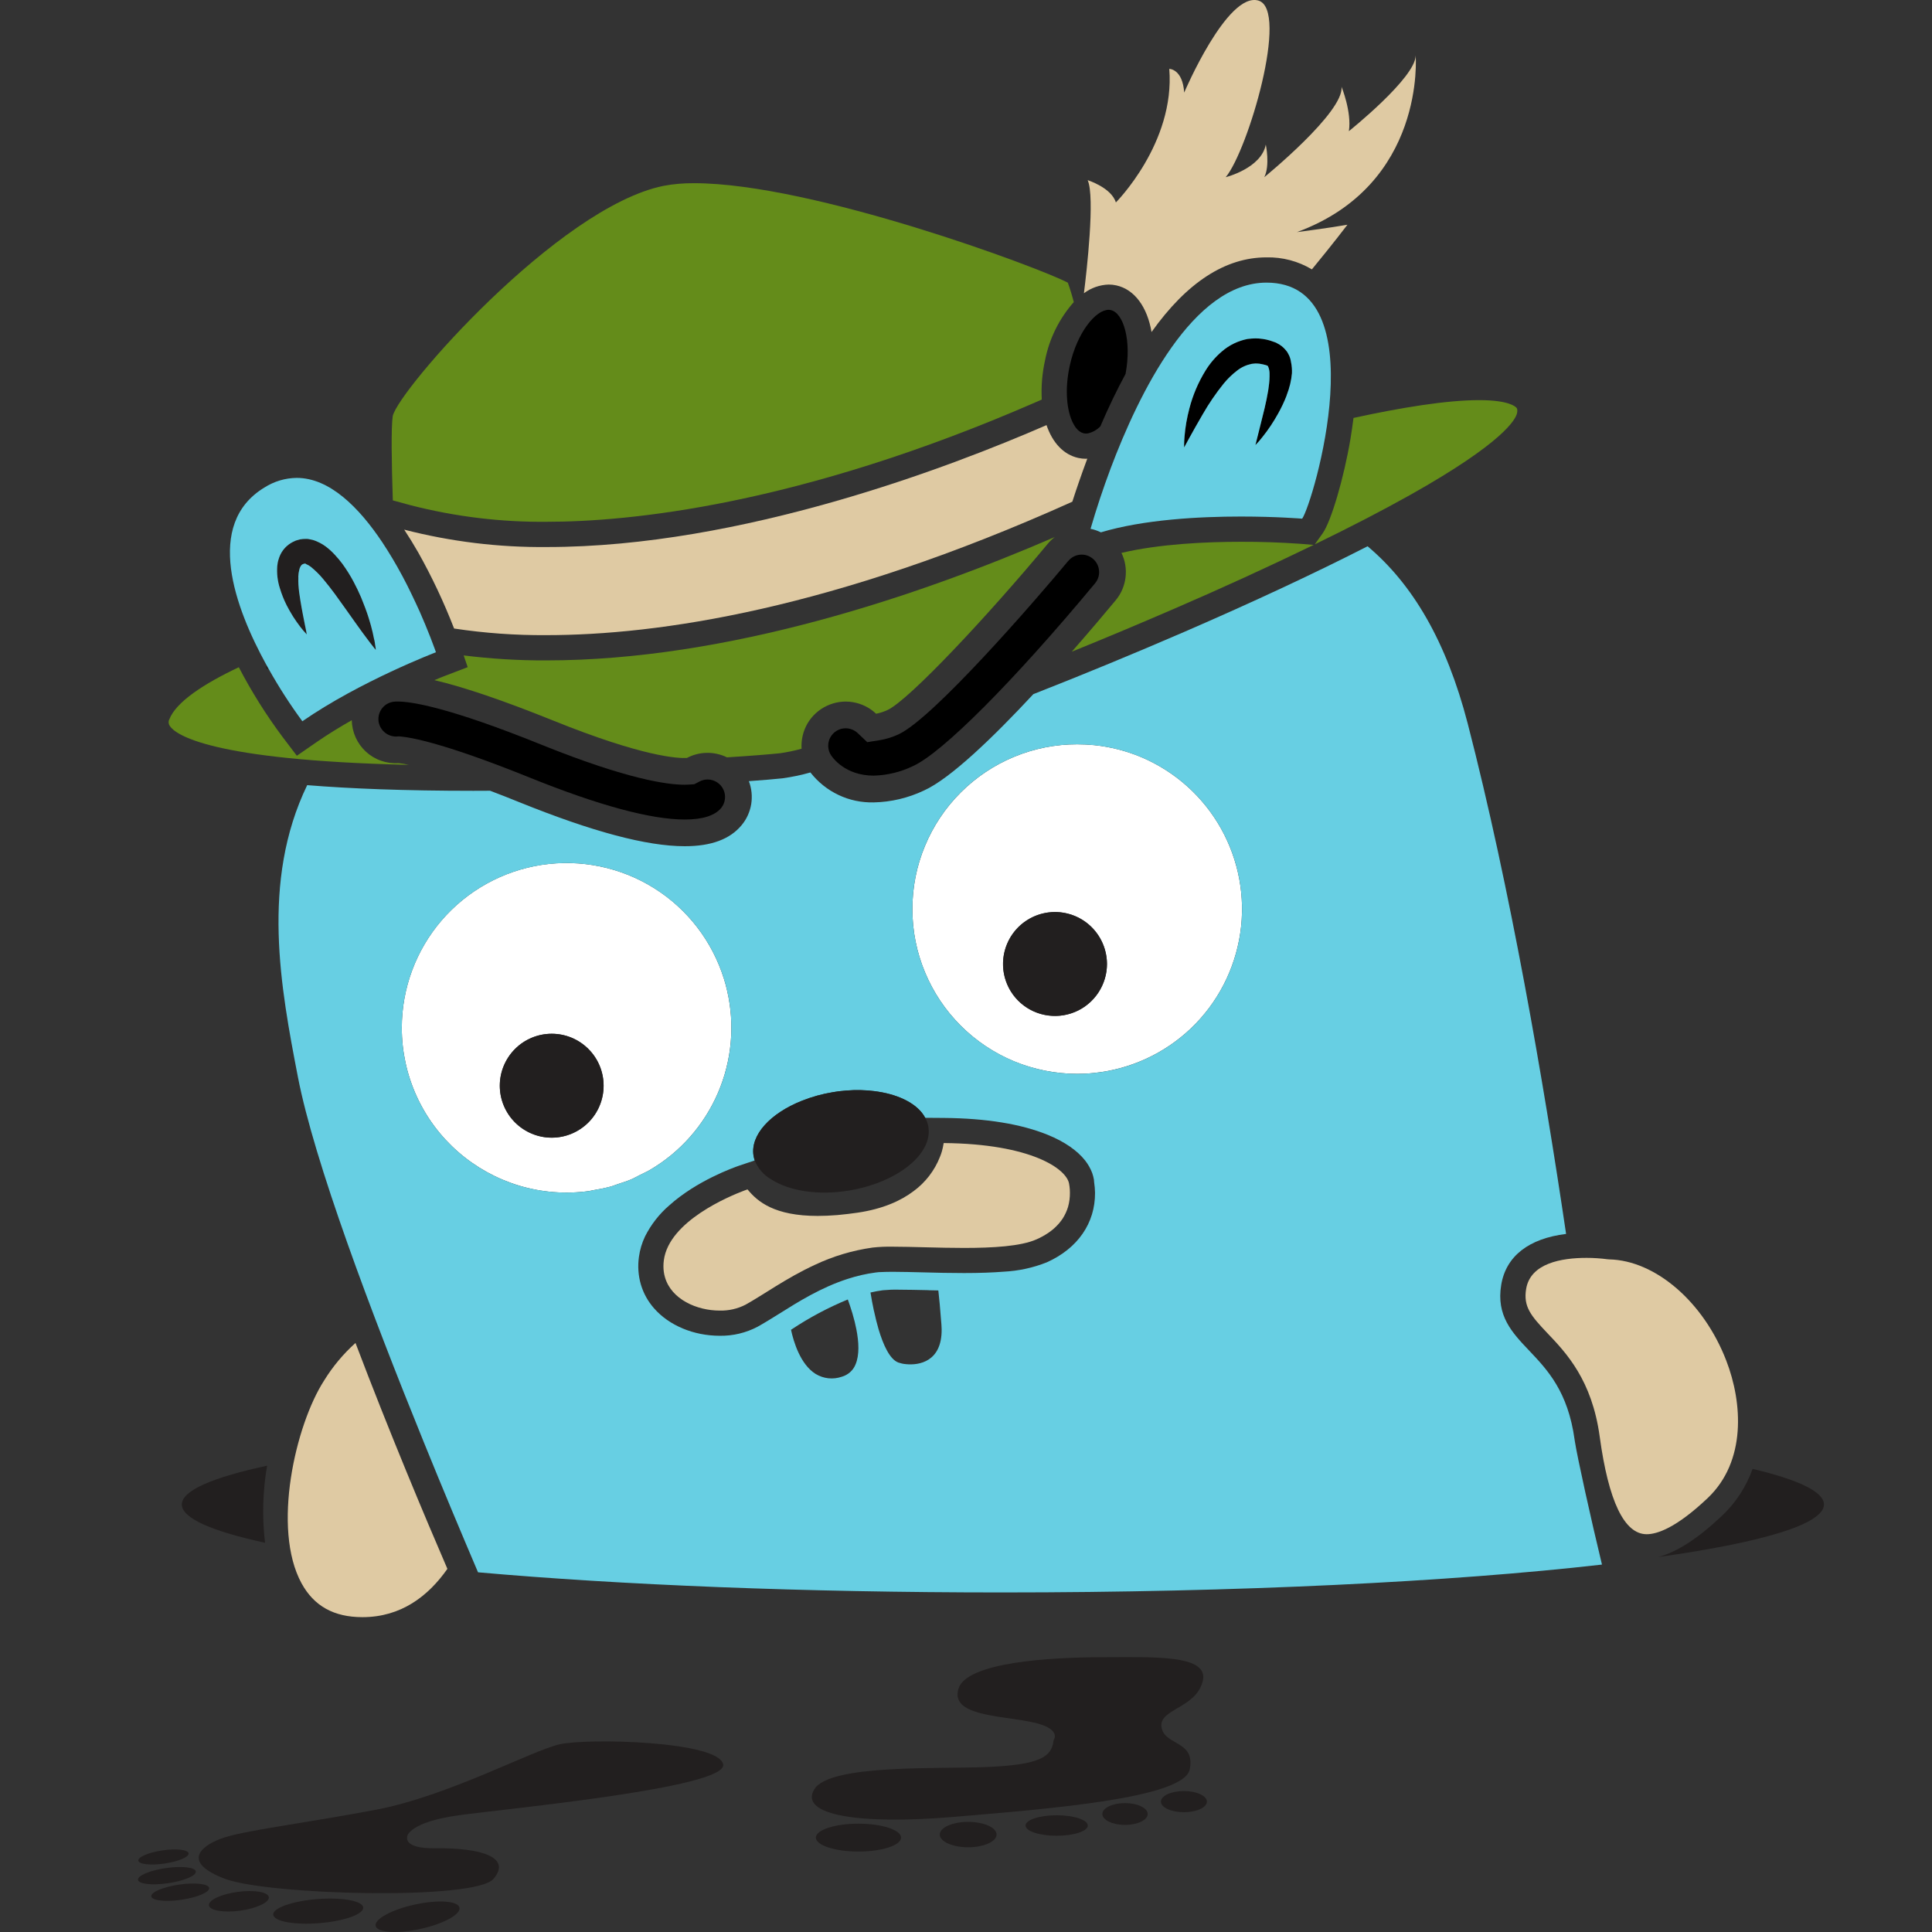 <svg width="28" height="28" viewBox="0 0 28 28" fill="none" xmlns="http://www.w3.org/2000/svg">
<rect x="0" y="0" width="28" height="28" fill="#333333" stroke="none"/>
<path d="M6.013 27.602C5.677 27.675 5.423 27.814 5.444 27.912C5.465 28.009 5.754 28.029 6.09 27.956C6.426 27.883 6.68 27.745 6.659 27.647C6.638 27.549 6.349 27.529 6.013 27.602Z" fill="#221F1F"/>
<path d="M4.598 27.523C4.238 27.551 3.952 27.653 3.96 27.749C3.968 27.846 4.266 27.901 4.626 27.872C4.986 27.843 5.272 27.742 5.264 27.645C5.256 27.549 4.958 27.494 4.598 27.523Z" fill="#221F1F"/>
<path d="M3.443 27.419C3.204 27.451 3.018 27.539 3.028 27.614C3.038 27.689 3.241 27.723 3.48 27.691C3.72 27.658 3.906 27.57 3.896 27.495C3.885 27.42 3.683 27.386 3.443 27.419Z" fill="#221F1F"/>
<path d="M2.596 27.313C2.365 27.347 2.184 27.423 2.193 27.484C2.202 27.544 2.397 27.567 2.628 27.533C2.859 27.499 3.04 27.423 3.031 27.362C3.022 27.302 2.827 27.279 2.596 27.313Z" fill="#221F1F"/>
<path d="M2.435 27.293C2.667 27.26 2.847 27.183 2.838 27.123C2.83 27.062 2.635 27.04 2.403 27.074C2.172 27.107 1.992 27.184 2 27.244C2.009 27.305 2.204 27.327 2.435 27.293Z" fill="#221F1F"/>
<path d="M2.383 27.008C2.584 26.979 2.741 26.913 2.733 26.86C2.725 26.807 2.556 26.788 2.355 26.817C2.154 26.847 1.997 26.913 2.005 26.966C2.012 27.018 2.182 27.038 2.383 27.008Z" fill="#221F1F"/>
<path d="M12.441 26.43C12.1 26.43 11.824 26.521 11.824 26.632C11.824 26.743 12.1 26.834 12.441 26.834C12.782 26.834 13.059 26.743 13.059 26.632C13.059 26.521 12.782 26.43 12.441 26.43Z" fill="#221F1F"/>
<path d="M14.031 26.404C13.804 26.404 13.62 26.486 13.62 26.588C13.62 26.689 13.804 26.772 14.031 26.772C14.258 26.772 14.443 26.689 14.443 26.588C14.443 26.486 14.258 26.404 14.031 26.404Z" fill="#221F1F"/>
<path d="M15.314 26.605C15.563 26.605 15.765 26.539 15.765 26.457C15.765 26.375 15.563 26.308 15.314 26.308C15.065 26.308 14.863 26.375 14.863 26.457C14.863 26.539 15.065 26.605 15.314 26.605Z" fill="#221F1F"/>
<path d="M16.304 26.132C16.123 26.132 15.976 26.203 15.976 26.29C15.976 26.377 16.123 26.448 16.304 26.448C16.486 26.448 16.633 26.377 16.633 26.29C16.633 26.203 16.486 26.132 16.304 26.132Z" fill="#221F1F"/>
<path d="M17.158 26.264C17.342 26.264 17.491 26.195 17.491 26.111C17.491 26.026 17.342 25.957 17.158 25.957C16.974 25.957 16.825 26.026 16.825 26.111C16.825 26.195 16.974 26.264 17.158 26.264Z" fill="#221F1F"/>
<path d="M16.542 10.974C16.323 10.882 16.093 10.823 15.857 10.799C15.775 10.791 15.694 10.787 15.612 10.787C15.299 10.786 14.988 10.848 14.698 10.968C14.408 11.088 14.145 11.264 13.923 11.486C13.701 11.707 13.525 11.971 13.405 12.261C13.284 12.55 13.223 12.861 13.223 13.175C13.223 13.489 13.284 13.799 13.405 14.089C13.525 14.379 13.701 14.642 13.923 14.864C14.145 15.086 14.408 15.262 14.698 15.382C14.988 15.501 15.299 15.563 15.612 15.563C15.694 15.563 15.775 15.559 15.857 15.55C16.384 15.496 16.878 15.268 17.262 14.902C17.645 14.536 17.895 14.053 17.974 13.528C18.053 13.004 17.954 12.469 17.695 12.006C17.436 11.544 17.03 11.181 16.542 10.974ZM15.29 14.724C15.141 14.724 14.995 14.68 14.871 14.597C14.747 14.514 14.651 14.397 14.594 14.259C14.537 14.121 14.522 13.97 14.551 13.824C14.58 13.678 14.652 13.544 14.757 13.438C14.863 13.333 14.997 13.261 15.143 13.232C15.289 13.203 15.44 13.218 15.578 13.275C15.715 13.332 15.833 13.429 15.916 13.553C15.998 13.676 16.043 13.822 16.043 13.971C16.043 14.171 15.963 14.362 15.822 14.503C15.681 14.645 15.489 14.724 15.29 14.724Z" fill="white"/>
<path d="M8.599 17.249C8.682 17.236 8.764 17.22 8.845 17.198C8.884 17.188 8.921 17.171 8.96 17.159C9.021 17.138 9.083 17.12 9.142 17.095C9.188 17.076 9.231 17.05 9.276 17.028C9.324 17.003 9.374 16.983 9.42 16.955C9.859 16.698 10.204 16.306 10.405 15.839C10.606 15.372 10.653 14.852 10.538 14.357C10.525 14.299 10.51 14.242 10.492 14.186C10.322 13.64 9.963 13.174 9.479 12.871C8.994 12.568 8.417 12.449 7.853 12.534C7.288 12.62 6.773 12.906 6.4 13.339C6.028 13.772 5.823 14.325 5.823 14.896V14.896C5.823 15.237 5.896 15.574 6.037 15.884C6.178 16.195 6.384 16.471 6.641 16.695C6.898 16.919 7.2 17.086 7.527 17.184C7.853 17.282 8.197 17.308 8.535 17.262C8.557 17.259 8.578 17.252 8.599 17.249ZM7.996 14.982C8.196 14.982 8.387 15.062 8.528 15.203C8.669 15.344 8.748 15.535 8.748 15.735C8.748 15.934 8.669 16.126 8.528 16.267C8.387 16.408 8.196 16.488 7.996 16.488L7.996 16.488C7.797 16.488 7.605 16.408 7.464 16.267C7.323 16.126 7.244 15.934 7.244 15.735C7.244 15.535 7.323 15.344 7.464 15.203C7.605 15.061 7.797 14.982 7.996 14.982L7.996 14.982Z" fill="white"/>
<path d="M8.11 25.28C7.701 25.373 6.498 26.027 5.459 26.226C4.419 26.424 3.52 26.529 3.205 26.646C2.89 26.763 2.644 26.997 3.263 27.23C3.882 27.464 6.884 27.546 7.152 27.23C7.421 26.915 6.967 26.778 6.311 26.787C5.844 26.792 5.901 26.63 5.902 26.611C5.902 26.611 5.932 26.407 6.65 26.308C7.367 26.209 10.539 25.911 10.481 25.572C10.422 25.233 8.519 25.187 8.11 25.28Z" fill="#221F1F"/>
<path d="M14.347 25.607C13.634 25.642 12.022 25.56 11.8 25.934C11.578 26.308 12.454 26.448 13.833 26.331C15.211 26.214 17.161 26.062 17.243 25.642C17.325 25.221 16.881 25.303 16.834 25.035C16.787 24.766 17.325 24.766 17.43 24.369C17.535 23.972 16.706 24.018 15.97 24.018C15.234 24.018 14.008 24.088 13.891 24.474C13.774 24.859 14.451 24.859 14.93 24.953C15.409 25.046 15.269 25.221 15.269 25.221C15.246 25.467 15.059 25.572 14.347 25.607Z" fill="#221F1F"/>
<path d="M25.4 21.288V21.288C25.308 21.546 25.157 21.778 24.958 21.966C24.609 22.296 24.304 22.494 24.031 22.566C25.539 22.354 26.434 22.09 26.434 21.804C26.434 21.62 26.064 21.446 25.4 21.288Z" fill="#221F1F"/>
<path d="M2.635 21.804C2.635 22.003 3.069 22.191 3.841 22.359C3.797 21.987 3.807 21.611 3.871 21.242C3.081 21.412 2.635 21.602 2.635 21.804Z" fill="#221F1F"/>
<path d="M22.821 20.869C22.725 20.166 22.425 19.851 22.161 19.573C21.915 19.314 21.682 19.069 21.757 18.62C21.826 18.205 22.157 17.949 22.697 17.883C22.369 15.666 21.888 12.871 21.271 10.485C20.962 9.294 20.474 8.467 19.82 7.917C19.071 8.3 18.171 8.721 17.165 9.157C16.441 9.47 15.711 9.772 14.976 10.06C14.402 10.677 13.775 11.284 13.39 11.457C13.162 11.565 12.914 11.624 12.662 11.629C12.486 11.633 12.311 11.597 12.152 11.521C11.993 11.446 11.854 11.334 11.745 11.195C11.612 11.233 11.477 11.261 11.339 11.28C11.227 11.292 11.061 11.306 10.853 11.321C10.894 11.428 10.905 11.542 10.887 11.655C10.868 11.767 10.821 11.872 10.748 11.959C10.58 12.162 10.309 12.264 9.924 12.264C9.371 12.264 8.584 12.053 7.531 11.628C7.389 11.57 7.246 11.514 7.103 11.46C7.022 11.46 6.942 11.461 6.861 11.461H6.86C5.854 11.461 5.068 11.429 4.452 11.379C3.777 12.776 4.07 14.326 4.317 15.606C4.554 16.833 5.376 19.015 6.138 20.891C6.42 21.587 6.695 22.24 6.928 22.787C8.991 22.97 11.635 23.079 14.518 23.079C17.95 23.079 21.041 22.924 23.217 22.675C23.059 22.023 22.858 21.114 22.823 20.883L22.821 20.869ZM16.542 15.375C16.323 15.467 16.093 15.527 15.857 15.55C15.775 15.559 15.694 15.563 15.612 15.563C15.299 15.563 14.988 15.501 14.698 15.381C14.408 15.261 14.145 15.086 13.923 14.864C13.701 14.642 13.525 14.379 13.405 14.089C13.284 13.799 13.223 13.488 13.223 13.175C13.223 12.861 13.284 12.55 13.405 12.26C13.525 11.97 13.701 11.707 13.923 11.485C14.145 11.264 14.408 11.088 14.698 10.968C14.988 10.848 15.299 10.786 15.612 10.787C15.694 10.787 15.775 10.791 15.857 10.799C16.384 10.853 16.878 11.081 17.262 11.447C17.645 11.814 17.896 12.297 17.974 12.821C18.053 13.345 17.954 13.881 17.695 14.343C17.436 14.806 17.03 15.169 16.542 15.375ZM5.823 14.896V14.896C5.824 14.325 6.028 13.772 6.401 13.339C6.773 12.906 7.288 12.621 7.853 12.535C8.417 12.449 8.994 12.568 9.478 12.871C9.963 13.174 10.322 13.64 10.492 14.186C10.51 14.242 10.525 14.299 10.538 14.357C10.653 14.852 10.607 15.372 10.405 15.839C10.204 16.307 9.859 16.698 9.42 16.955C9.374 16.983 9.324 17.003 9.276 17.027C9.231 17.05 9.188 17.076 9.142 17.095C9.083 17.12 9.021 17.138 8.96 17.159C8.921 17.171 8.884 17.188 8.845 17.198C8.764 17.219 8.682 17.236 8.599 17.249C8.578 17.252 8.557 17.259 8.535 17.262C8.197 17.308 7.853 17.281 7.526 17.184C7.2 17.086 6.898 16.919 6.641 16.695C6.384 16.471 6.178 16.195 6.037 15.884C5.896 15.574 5.823 15.237 5.823 14.896ZM12.202 19.952C12.139 19.974 12.072 19.982 12.006 19.975C11.94 19.968 11.876 19.946 11.819 19.911C11.598 19.772 11.501 19.444 11.464 19.272L11.475 19.265C11.731 19.095 12.003 18.95 12.287 18.833C12.306 18.885 12.331 18.957 12.355 19.038C12.357 19.046 12.359 19.053 12.361 19.061C12.379 19.122 12.396 19.187 12.409 19.256C12.41 19.259 12.411 19.262 12.411 19.265C12.447 19.447 12.458 19.639 12.398 19.777C12.381 19.819 12.354 19.857 12.32 19.887C12.286 19.917 12.246 19.939 12.202 19.952ZM13.127 19.77C13.091 19.767 13.055 19.759 13.02 19.747H13.02C12.895 19.701 12.801 19.492 12.733 19.265C12.708 19.18 12.687 19.093 12.669 19.01C12.667 19.005 12.666 19 12.665 18.995C12.646 18.908 12.63 18.82 12.616 18.732C12.676 18.718 12.736 18.707 12.797 18.699C12.873 18.692 12.95 18.689 13.026 18.691H13.027L13.027 18.691C13.15 18.691 13.3 18.695 13.457 18.698L13.458 18.699L13.599 18.702C13.611 18.811 13.627 18.968 13.644 19.199C13.645 19.221 13.646 19.243 13.647 19.265C13.652 19.733 13.322 19.791 13.127 19.77ZM15.17 18.295C14.972 18.374 14.762 18.419 14.549 18.43C14.386 18.443 14.196 18.45 13.972 18.45H13.972C13.871 18.45 13.768 18.449 13.667 18.447C13.567 18.445 13.469 18.442 13.377 18.44C13.231 18.436 13.086 18.433 12.941 18.432H12.941C12.905 18.432 12.874 18.432 12.844 18.433C12.802 18.434 12.765 18.435 12.735 18.437C12.719 18.439 12.704 18.44 12.691 18.442C12.554 18.46 12.419 18.491 12.287 18.534C11.901 18.658 11.569 18.866 11.289 19.042C11.18 19.11 11.077 19.174 10.98 19.228C10.811 19.317 10.622 19.362 10.431 19.359C10.053 19.359 9.697 19.21 9.479 18.961C9.391 18.861 9.326 18.744 9.288 18.616C9.25 18.486 9.241 18.349 9.26 18.215C9.274 18.112 9.304 18.012 9.349 17.918C9.436 17.746 9.555 17.593 9.701 17.468C10.098 17.112 10.629 16.922 10.717 16.892L10.938 16.818C10.931 16.796 10.925 16.774 10.921 16.752C10.871 16.448 11.165 16.134 11.622 15.953C11.766 15.896 11.916 15.854 12.069 15.829C12.101 15.823 12.132 15.819 12.163 15.815C12.232 15.807 12.302 15.801 12.371 15.799C12.441 15.797 12.51 15.799 12.58 15.804C12.59 15.804 12.599 15.806 12.609 15.807C12.942 15.836 13.216 15.95 13.357 16.122C13.377 16.146 13.394 16.172 13.409 16.2L13.679 16.202C14.293 16.207 14.8 16.29 15.185 16.447C15.428 16.546 15.611 16.673 15.726 16.818C15.769 16.873 15.804 16.934 15.829 17C15.84 17.031 15.848 17.063 15.854 17.096C15.856 17.109 15.855 17.121 15.857 17.134C15.865 17.185 15.869 17.236 15.87 17.287C15.873 17.725 15.62 18.094 15.17 18.295Z" fill="#67CFE3"/>
<path d="M18.711 5.25C18.708 5.23 18.704 5.21 18.698 5.191C18.691 5.169 18.682 5.148 18.671 5.129L18.654 5.099L18.653 5.098L18.652 5.096L18.629 5.068C18.597 5.03 18.557 4.999 18.513 4.977L18.504 4.972L18.5 4.969L18.482 4.962L18.481 4.961L18.478 4.96L18.454 4.952L18.405 4.935C18.371 4.925 18.337 4.917 18.301 4.912C18.265 4.907 18.229 4.904 18.193 4.904C18.156 4.905 18.119 4.908 18.082 4.912C17.943 4.939 17.814 5.001 17.707 5.094C17.615 5.173 17.535 5.267 17.471 5.371C17.366 5.541 17.288 5.727 17.237 5.921C17.202 6.054 17.178 6.19 17.167 6.328C17.162 6.377 17.162 6.416 17.161 6.443C17.161 6.456 17.161 6.466 17.161 6.473C17.161 6.48 17.161 6.484 17.161 6.484L17.236 6.348C17.284 6.263 17.35 6.141 17.432 6.002C17.521 5.847 17.622 5.699 17.734 5.56C17.791 5.49 17.857 5.426 17.929 5.371C17.991 5.322 18.064 5.289 18.142 5.273C18.16 5.271 18.178 5.269 18.196 5.268L18.196 5.268L18.196 5.268C18.215 5.27 18.233 5.268 18.252 5.271C18.27 5.276 18.289 5.276 18.309 5.282L18.354 5.294L18.368 5.301C18.367 5.3 18.367 5.3 18.367 5.299L18.367 5.299L18.367 5.299C18.368 5.299 18.369 5.299 18.369 5.299L18.37 5.3C18.371 5.3 18.372 5.301 18.371 5.301L18.371 5.301L18.371 5.302L18.372 5.302L18.373 5.303L18.377 5.305L18.377 5.305L18.377 5.305L18.375 5.304C18.374 5.304 18.373 5.304 18.372 5.304C18.375 5.306 18.377 5.309 18.379 5.313C18.391 5.342 18.398 5.373 18.399 5.404C18.401 5.471 18.397 5.539 18.387 5.605C18.384 5.625 18.382 5.644 18.379 5.663C18.365 5.75 18.346 5.835 18.328 5.914C18.29 6.072 18.255 6.206 18.231 6.301C18.207 6.395 18.194 6.451 18.194 6.452C18.23 6.414 18.265 6.375 18.297 6.333C18.383 6.226 18.459 6.111 18.525 5.991C18.571 5.909 18.611 5.824 18.645 5.737C18.646 5.732 18.648 5.727 18.649 5.723C18.689 5.622 18.714 5.517 18.724 5.409C18.726 5.356 18.722 5.302 18.711 5.25Z" fill="black"/>
<path d="M18.372 5.303L18.371 5.302L18.371 5.302L18.371 5.302L18.369 5.301L18.369 5.301C18.37 5.302 18.37 5.303 18.372 5.303L18.372 5.303L18.372 5.303L18.372 5.303L18.372 5.303Z" fill="black"/>
<path d="M3.859 9.692H3.892L3.859 9.633V9.692Z" fill="#221F1F"/>
<path d="M4.056 8.525C4.081 8.607 4.112 8.686 4.15 8.763C4.151 8.764 4.152 8.765 4.152 8.767C4.153 8.769 4.155 8.772 4.156 8.774C4.18 8.822 4.207 8.869 4.235 8.915C4.24 8.923 4.246 8.932 4.251 8.94C4.282 8.989 4.315 9.036 4.35 9.081C4.351 9.083 4.352 9.085 4.353 9.086C4.367 9.104 4.379 9.119 4.391 9.133L4.392 9.134C4.403 9.147 4.413 9.158 4.421 9.167C4.437 9.185 4.446 9.194 4.446 9.194C4.446 9.194 4.442 9.173 4.436 9.139C4.431 9.117 4.426 9.09 4.419 9.056C4.402 8.968 4.376 8.845 4.353 8.701C4.341 8.629 4.33 8.552 4.325 8.474C4.323 8.439 4.323 8.403 4.324 8.368C4.324 8.365 4.323 8.362 4.323 8.359C4.324 8.324 4.329 8.289 4.338 8.255C4.343 8.232 4.353 8.21 4.368 8.19C4.377 8.181 4.389 8.174 4.402 8.171L4.413 8.169L4.431 8.165C4.434 8.165 4.433 8.165 4.432 8.166L4.431 8.167L4.429 8.168C4.427 8.17 4.425 8.17 4.423 8.17L4.423 8.17L4.423 8.17C4.422 8.17 4.421 8.17 4.42 8.17L4.422 8.171C4.425 8.172 4.429 8.173 4.432 8.173L4.433 8.173C4.459 8.184 4.483 8.198 4.505 8.215C4.57 8.267 4.63 8.326 4.683 8.391C4.741 8.46 4.797 8.532 4.851 8.605C4.957 8.75 5.056 8.892 5.143 9.013C5.213 9.113 5.285 9.212 5.359 9.309C5.413 9.38 5.447 9.42 5.447 9.42L5.446 9.416L5.443 9.383C5.441 9.372 5.439 9.357 5.436 9.341C5.434 9.323 5.431 9.302 5.426 9.279C5.424 9.271 5.422 9.263 5.42 9.255C5.408 9.193 5.394 9.132 5.377 9.071C5.373 9.054 5.367 9.038 5.363 9.022C5.35 8.977 5.336 8.932 5.321 8.887C5.303 8.834 5.282 8.781 5.261 8.728C5.251 8.703 5.242 8.679 5.232 8.654C5.199 8.579 5.164 8.504 5.125 8.432C5.077 8.341 5.022 8.254 4.961 8.171C4.928 8.125 4.892 8.081 4.853 8.04C4.813 7.997 4.77 7.957 4.723 7.921C4.695 7.901 4.666 7.883 4.635 7.867C4.602 7.849 4.568 7.835 4.532 7.825C4.522 7.822 4.51 7.82 4.5 7.818C4.489 7.816 4.479 7.814 4.469 7.812L4.453 7.81L4.431 7.81C4.404 7.81 4.376 7.812 4.349 7.817L4.331 7.822L4.313 7.826L4.289 7.833L4.282 7.836L4.269 7.843C4.191 7.875 4.126 7.932 4.082 8.004C4.063 8.035 4.048 8.069 4.038 8.105C4.027 8.138 4.021 8.172 4.018 8.206C4.01 8.314 4.023 8.422 4.056 8.525Z" fill="#221F1F"/>
<path d="M5.253 23.437C5.813 23.437 6.207 23.132 6.484 22.737C6.167 22.003 5.646 20.765 5.152 19.463C4.975 19.622 4.822 19.805 4.697 20.008C4.281 20.653 3.938 22.154 4.37 22.946C4.55 23.276 4.839 23.437 5.253 23.437Z" fill="#DFCAA3"/>
<path d="M25.018 19.718C24.691 18.869 23.992 18.266 23.321 18.252L23.297 18.25C23.197 18.237 23.096 18.23 22.994 18.23C22.629 18.23 22.18 18.308 22.118 18.68C22.075 18.938 22.188 19.07 22.426 19.321C22.699 19.607 23.072 20 23.184 20.82C23.312 21.759 23.541 22.235 23.865 22.235C24.016 22.235 24.292 22.144 24.748 21.712C25.31 21.18 25.256 20.333 25.018 19.718Z" fill="#DFCAA3"/>
<path d="M7.243 15.735C7.243 15.934 7.323 16.126 7.464 16.267C7.605 16.408 7.797 16.488 7.996 16.488L7.996 16.488C8.196 16.488 8.387 16.408 8.528 16.267C8.669 16.126 8.748 15.934 8.748 15.735C8.748 15.535 8.669 15.344 8.528 15.203C8.387 15.061 8.196 14.982 7.996 14.982L7.996 14.982C7.797 14.982 7.605 15.061 7.464 15.202C7.323 15.344 7.243 15.535 7.243 15.735Z" fill="#221F1F"/>
<path d="M15.29 13.218C15.141 13.218 14.995 13.262 14.871 13.345C14.748 13.427 14.651 13.545 14.594 13.683C14.537 13.82 14.522 13.972 14.551 14.118C14.58 14.264 14.652 14.398 14.757 14.503C14.863 14.609 14.997 14.68 15.143 14.709C15.289 14.738 15.44 14.723 15.578 14.666C15.715 14.61 15.833 14.513 15.916 14.389C15.998 14.265 16.043 14.12 16.043 13.971C16.043 13.771 15.963 13.58 15.822 13.438C15.681 13.297 15.489 13.218 15.29 13.218Z" fill="#221F1F"/>
<path d="M19.572 6.36C19.476 6.931 19.291 7.558 19.169 7.729L19.055 7.889C19.574 7.637 20.037 7.397 20.43 7.177C21.796 6.411 21.965 6.076 21.985 5.991C21.998 5.935 21.984 5.918 21.979 5.911C21.964 5.893 21.868 5.799 21.436 5.799C20.965 5.799 20.305 5.907 19.616 6.057C19.603 6.158 19.589 6.259 19.572 6.36Z" fill="#648C1A"/>
<path d="M19.039 7.897L18.842 7.881C18.557 7.861 18.272 7.851 17.986 7.852C17.477 7.852 16.805 7.883 16.253 8.013C16.307 8.124 16.327 8.247 16.312 8.369C16.297 8.491 16.248 8.606 16.169 8.7C16.034 8.863 15.806 9.134 15.533 9.445C16.031 9.243 16.526 9.035 17.02 8.821C17.699 8.528 18.372 8.22 19.039 7.897Z" fill="#648C1A"/>
<path d="M5.954 7.323V7.323C6.599 7.488 7.262 7.569 7.928 7.562C9.09 7.562 11.555 7.336 15.02 5.825L15.098 5.791C15.088 5.6 15.104 5.407 15.146 5.22C15.207 4.908 15.351 4.617 15.562 4.378C15.538 4.283 15.509 4.189 15.476 4.097C15.076 3.883 11.779 2.655 10.06 2.655C9.91 2.654 9.761 2.666 9.614 2.694C8.09 3.005 5.775 5.653 5.692 6.029C5.667 6.191 5.675 6.702 5.693 7.252L5.954 7.323Z" fill="#648C1A"/>
<path d="M11.301 10.917C11.408 10.902 11.514 10.88 11.617 10.851C11.609 10.723 11.639 10.595 11.704 10.483C11.77 10.372 11.867 10.284 11.984 10.229C12.101 10.174 12.231 10.155 12.358 10.176C12.486 10.197 12.604 10.255 12.697 10.344C12.755 10.333 12.812 10.314 12.865 10.289C13.18 10.139 14.319 8.923 15.184 7.882C15.215 7.845 15.249 7.812 15.287 7.783C13.31 8.638 10.547 9.571 7.917 9.571C7.517 9.573 7.117 9.548 6.72 9.499L6.778 9.669L6.449 9.795C6.447 9.796 6.39 9.817 6.295 9.857C6.719 9.956 7.29 10.15 8.01 10.44C9.326 10.972 9.829 10.992 9.955 10.985C10.044 10.938 10.143 10.912 10.244 10.911C10.345 10.909 10.445 10.932 10.536 10.976C10.877 10.955 11.142 10.933 11.301 10.917Z" fill="#648C1A"/>
<path d="M5.924 11.085C5.875 11.073 5.825 11.065 5.775 11.06C5.689 11.066 5.603 11.054 5.522 11.025C5.441 10.997 5.366 10.952 5.303 10.894C5.24 10.836 5.189 10.765 5.154 10.687C5.119 10.609 5.1 10.524 5.098 10.438C4.925 10.536 4.752 10.642 4.59 10.754L4.302 10.953L4.091 10.675C3.854 10.357 3.644 10.021 3.461 9.67C2.951 9.911 2.552 10.174 2.455 10.423C2.446 10.439 2.443 10.457 2.444 10.475C2.446 10.492 2.452 10.509 2.463 10.524C2.546 10.646 3.04 11.018 5.924 11.085Z" fill="#648C1A"/>
<path d="M15.167 6.161C13.782 6.764 10.748 7.928 7.928 7.928C7.23 7.935 6.534 7.85 5.858 7.676C5.927 7.78 5.995 7.891 6.062 8.008C6.261 8.362 6.434 8.73 6.581 9.109C7.023 9.176 7.47 9.208 7.917 9.205C9.537 9.205 12.068 8.835 15.541 7.271C15.596 7.1 15.669 6.886 15.758 6.647C15.752 6.648 15.745 6.649 15.738 6.649C15.701 6.649 15.664 6.645 15.628 6.637C15.412 6.589 15.253 6.414 15.167 6.161Z" fill="#DFCAA3"/>
<path d="M3.892 9.692C4.04 9.956 4.203 10.21 4.382 10.453C5.221 9.872 6.318 9.453 6.318 9.453C6.318 9.453 6.29 9.37 6.237 9.235C6.189 9.112 6.138 8.99 6.085 8.869C6.045 8.781 6.005 8.694 5.963 8.608C5.946 8.572 5.929 8.537 5.911 8.502L5.897 8.474C5.875 8.431 5.853 8.389 5.83 8.345L5.822 8.331C5.736 8.17 5.642 8.013 5.541 7.86C5.204 7.355 4.777 6.925 4.299 6.926C4.134 6.928 3.973 6.976 3.833 7.065C2.955 7.596 3.408 8.812 3.859 9.633L3.892 9.692ZM4.018 8.206C4.021 8.172 4.027 8.138 4.038 8.105C4.048 8.07 4.063 8.036 4.082 8.004C4.126 7.932 4.191 7.876 4.269 7.843L4.282 7.837L4.289 7.834L4.313 7.827L4.331 7.822L4.349 7.817C4.376 7.812 4.404 7.81 4.431 7.81L4.453 7.81L4.469 7.812C4.479 7.814 4.489 7.816 4.5 7.818C4.51 7.82 4.522 7.822 4.532 7.825C4.568 7.835 4.602 7.85 4.635 7.867C4.666 7.883 4.695 7.901 4.723 7.922C4.77 7.958 4.813 7.997 4.853 8.041C4.892 8.082 4.928 8.126 4.962 8.171C5.022 8.254 5.077 8.341 5.125 8.432C5.164 8.505 5.199 8.579 5.232 8.655C5.242 8.679 5.251 8.704 5.261 8.728C5.282 8.781 5.303 8.834 5.321 8.888C5.336 8.932 5.35 8.977 5.363 9.022C5.367 9.038 5.373 9.054 5.377 9.071C5.394 9.132 5.408 9.193 5.42 9.256C5.422 9.264 5.424 9.271 5.426 9.279C5.431 9.302 5.434 9.323 5.436 9.341C5.439 9.357 5.441 9.372 5.443 9.383L5.446 9.416L5.447 9.42C5.447 9.42 5.413 9.38 5.359 9.309C5.285 9.212 5.213 9.113 5.143 9.014C5.056 8.892 4.957 8.75 4.851 8.605C4.797 8.532 4.741 8.46 4.683 8.391C4.63 8.327 4.57 8.268 4.505 8.215C4.483 8.198 4.459 8.184 4.433 8.174L4.432 8.173C4.429 8.173 4.425 8.172 4.422 8.171L4.42 8.17L4.423 8.17L4.423 8.17C4.425 8.17 4.427 8.17 4.429 8.169L4.431 8.167L4.432 8.167C4.433 8.166 4.434 8.165 4.431 8.165L4.413 8.169L4.402 8.171C4.389 8.175 4.377 8.181 4.368 8.191C4.353 8.21 4.343 8.232 4.338 8.255C4.329 8.289 4.324 8.324 4.323 8.359C4.323 8.362 4.324 8.365 4.324 8.368C4.323 8.403 4.323 8.439 4.325 8.474C4.33 8.552 4.341 8.629 4.353 8.701C4.376 8.845 4.402 8.968 4.419 9.056C4.426 9.09 4.431 9.117 4.436 9.139C4.442 9.173 4.446 9.194 4.446 9.195L4.446 9.195C4.446 9.195 4.437 9.185 4.421 9.167C4.413 9.158 4.403 9.147 4.392 9.135L4.391 9.133C4.379 9.119 4.367 9.104 4.353 9.086C4.352 9.085 4.351 9.083 4.35 9.082C4.315 9.036 4.282 8.989 4.251 8.941C4.246 8.933 4.24 8.923 4.235 8.915C4.207 8.869 4.18 8.823 4.156 8.775C4.155 8.772 4.153 8.769 4.152 8.767C4.151 8.766 4.151 8.764 4.15 8.763C4.112 8.687 4.081 8.607 4.056 8.525C4.023 8.422 4.01 8.314 4.018 8.206Z" fill="#67CFE3"/>
<path d="M16.068 4.124V4.124C16.105 4.124 16.142 4.128 16.178 4.136C16.446 4.195 16.628 4.454 16.689 4.812C17.201 4.093 17.759 3.73 18.355 3.73C18.587 3.725 18.814 3.785 19.013 3.904C19.328 3.521 19.528 3.257 19.528 3.257C19.291 3.3 18.796 3.364 18.796 3.364C20.668 2.676 20.517 0.804 20.517 0.804C20.517 1.127 19.549 1.901 19.549 1.901C19.592 1.622 19.442 1.256 19.442 1.256C19.485 1.622 18.323 2.568 18.323 2.568C18.409 2.396 18.345 2.095 18.345 2.095C18.28 2.439 17.764 2.568 17.764 2.568C18.087 2.181 18.689 0.137 18.237 0.008C17.785 -0.121 17.162 1.342 17.162 1.342C17.14 0.998 16.946 0.998 16.946 0.998C17.032 2.073 16.172 2.934 16.172 2.934C16.107 2.719 15.763 2.611 15.763 2.611C15.873 2.851 15.748 3.941 15.709 4.25C15.813 4.172 15.938 4.128 16.068 4.124Z" fill="#DFCAA3"/>
<path d="M15.61 6.219C15.618 6.229 15.628 6.238 15.638 6.246C15.642 6.249 15.645 6.25 15.649 6.253C15.666 6.266 15.686 6.275 15.706 6.28C15.726 6.284 15.747 6.284 15.767 6.281C15.835 6.265 15.898 6.23 15.947 6.179C16.005 6.044 16.066 5.909 16.13 5.776C16.19 5.652 16.251 5.533 16.312 5.42C16.404 4.933 16.281 4.534 16.099 4.494C16.089 4.492 16.078 4.49 16.068 4.49C15.881 4.49 15.61 4.815 15.504 5.299C15.426 5.65 15.462 5.962 15.553 6.136C15.568 6.165 15.586 6.193 15.608 6.217V6.217L15.61 6.219Z" fill="black"/>
<path d="M18.371 5.302L18.372 5.303L18.372 5.303C18.373 5.304 18.374 5.304 18.375 5.304L18.377 5.304L18.377 5.304L18.373 5.302L18.372 5.302L18.371 5.302L18.371 5.302Z" fill="#67CFE3"/>
<path d="M18.355 4.096C17.29 4.096 16.506 5.7 16.096 6.789C15.988 7.077 15.891 7.369 15.805 7.664C15.857 7.674 15.907 7.692 15.955 7.715C16.576 7.529 17.379 7.486 17.986 7.486C18.5 7.486 18.872 7.517 18.872 7.517C19.033 7.291 19.969 4.096 18.355 4.096ZM18.649 5.723C18.648 5.727 18.646 5.732 18.645 5.737C18.611 5.824 18.571 5.909 18.525 5.991C18.459 6.111 18.383 6.226 18.297 6.333C18.265 6.375 18.23 6.414 18.194 6.451L18.194 6.452C18.194 6.452 18.207 6.396 18.232 6.301C18.255 6.206 18.29 6.072 18.328 5.914C18.346 5.835 18.365 5.75 18.379 5.663C18.383 5.644 18.384 5.625 18.387 5.605C18.397 5.539 18.401 5.471 18.399 5.404C18.398 5.373 18.391 5.342 18.379 5.313C18.377 5.309 18.375 5.306 18.372 5.304L18.372 5.303L18.372 5.303C18.37 5.303 18.37 5.302 18.369 5.301L18.369 5.301L18.369 5.301C18.37 5.301 18.37 5.301 18.371 5.301L18.371 5.301C18.372 5.301 18.371 5.3 18.37 5.3L18.369 5.299C18.369 5.299 18.368 5.299 18.367 5.299L18.367 5.299C18.367 5.3 18.367 5.3 18.368 5.301L18.354 5.294L18.309 5.282C18.289 5.276 18.27 5.276 18.252 5.271C18.233 5.268 18.215 5.27 18.196 5.268L18.196 5.268C18.178 5.269 18.16 5.271 18.142 5.273C18.064 5.289 17.991 5.322 17.929 5.371C17.857 5.426 17.791 5.49 17.734 5.56C17.622 5.699 17.521 5.847 17.432 6.002C17.35 6.141 17.284 6.263 17.236 6.348L17.162 6.484C17.162 6.484 17.161 6.48 17.161 6.473C17.161 6.466 17.161 6.456 17.161 6.443C17.162 6.416 17.162 6.377 17.167 6.327C17.178 6.19 17.202 6.054 17.237 5.921C17.287 5.727 17.366 5.541 17.471 5.371C17.535 5.267 17.615 5.173 17.708 5.094C17.814 5.001 17.944 4.939 18.082 4.912C18.119 4.908 18.156 4.905 18.193 4.904C18.229 4.904 18.265 4.907 18.301 4.912C18.337 4.917 18.371 4.925 18.405 4.935L18.454 4.952L18.478 4.96L18.481 4.961L18.482 4.962L18.5 4.969L18.504 4.972L18.513 4.977C18.557 4.999 18.597 5.03 18.629 5.068L18.652 5.096L18.653 5.098L18.654 5.099L18.671 5.129C18.682 5.148 18.692 5.169 18.698 5.191C18.704 5.21 18.708 5.23 18.711 5.25C18.722 5.302 18.726 5.356 18.724 5.409C18.714 5.517 18.689 5.622 18.649 5.723Z" fill="#67CFE3"/>
<path d="M12.662 11.241C12.859 11.236 13.053 11.189 13.231 11.103C13.656 10.912 14.692 9.872 15.871 8.453C15.914 8.401 15.935 8.335 15.928 8.268C15.922 8.201 15.89 8.14 15.838 8.097C15.787 8.054 15.721 8.033 15.654 8.039C15.587 8.045 15.526 8.077 15.483 8.129L15.482 8.129C14.969 8.747 13.527 10.402 13.031 10.638L13.024 10.642C12.939 10.681 12.849 10.71 12.757 10.726L12.569 10.756L12.43 10.624C12.383 10.58 12.32 10.555 12.255 10.555C12.21 10.555 12.166 10.567 12.127 10.59C12.088 10.613 12.056 10.647 12.034 10.686C12.012 10.726 12.002 10.771 12.003 10.816C12.005 10.862 12.018 10.906 12.043 10.944C12.062 10.974 12.244 11.241 12.662 11.241Z" fill="black"/>
<path d="M10.136 11.327L10.062 11.366L9.978 11.371C9.958 11.372 9.938 11.373 9.918 11.373C9.681 11.373 9.101 11.298 7.865 10.8C6.503 10.249 5.963 10.167 5.763 10.167C5.739 10.167 5.715 10.168 5.692 10.172C5.659 10.178 5.628 10.19 5.6 10.208C5.572 10.226 5.548 10.25 5.529 10.277C5.51 10.304 5.497 10.335 5.49 10.367C5.483 10.4 5.482 10.434 5.488 10.466C5.5 10.527 5.533 10.581 5.581 10.619C5.629 10.657 5.69 10.677 5.751 10.674L5.779 10.672L5.807 10.674C5.957 10.687 6.44 10.77 7.676 11.269C8.675 11.672 9.431 11.877 9.924 11.877C10.182 11.877 10.359 11.821 10.45 11.712C10.481 11.675 10.5 11.63 10.506 11.582C10.512 11.535 10.505 11.486 10.484 11.443C10.464 11.399 10.432 11.363 10.391 11.337C10.351 11.311 10.303 11.297 10.255 11.297C10.214 11.297 10.173 11.307 10.136 11.327Z" fill="black"/>
<path d="M15.494 17.156C15.459 16.941 14.945 16.577 13.676 16.566C13.676 16.566 13.675 16.569 13.675 16.575C13.669 16.612 13.661 16.649 13.651 16.685C13.644 16.709 13.635 16.736 13.623 16.765C13.545 16.965 13.411 17.138 13.239 17.264C13.056 17.402 12.796 17.521 12.429 17.575C12.334 17.589 12.245 17.599 12.162 17.607C12.152 17.608 12.142 17.609 12.132 17.61C12.031 17.618 11.937 17.622 11.85 17.622C11.225 17.622 10.979 17.416 10.834 17.238C10.834 17.238 10.829 17.239 10.821 17.242C10.813 17.245 10.802 17.249 10.788 17.254C10.576 17.334 9.696 17.696 9.621 18.264C9.617 18.293 9.615 18.322 9.615 18.351C9.615 18.405 9.622 18.459 9.637 18.51C9.729 18.831 10.098 18.994 10.431 18.994C10.561 18.997 10.689 18.968 10.804 18.909C11.06 18.768 11.395 18.522 11.81 18.331C12.074 18.206 12.355 18.122 12.644 18.081C12.742 18.07 12.842 18.066 12.941 18.068C13.221 18.068 13.602 18.086 13.972 18.086C14.392 18.086 14.797 18.062 15.021 17.962C15.079 17.937 15.135 17.906 15.188 17.871C15.233 17.841 15.275 17.807 15.313 17.768C15.346 17.735 15.376 17.698 15.402 17.659C15.435 17.607 15.461 17.551 15.479 17.491C15.498 17.424 15.507 17.353 15.506 17.283C15.506 17.253 15.504 17.224 15.5 17.194C15.498 17.181 15.496 17.168 15.494 17.156Z" fill="#DFCAA3"/>
<path d="M11.181 17.095C11.438 17.259 11.853 17.329 12.306 17.254C12.335 17.249 12.365 17.244 12.393 17.238C13.005 17.112 13.455 16.759 13.46 16.405C13.461 16.334 13.444 16.263 13.409 16.2C13.394 16.172 13.377 16.147 13.357 16.122C13.216 15.95 12.942 15.837 12.609 15.807C12.599 15.806 12.59 15.805 12.58 15.804C12.511 15.799 12.441 15.797 12.371 15.799C12.302 15.801 12.232 15.807 12.163 15.815C12.132 15.819 12.101 15.824 12.07 15.829C11.916 15.854 11.766 15.896 11.622 15.953C11.165 16.135 10.871 16.449 10.921 16.752C10.925 16.774 10.931 16.796 10.938 16.818L10.938 16.818C10.985 16.935 11.071 17.033 11.181 17.095Z" fill="#221F1F"/>
</svg>

